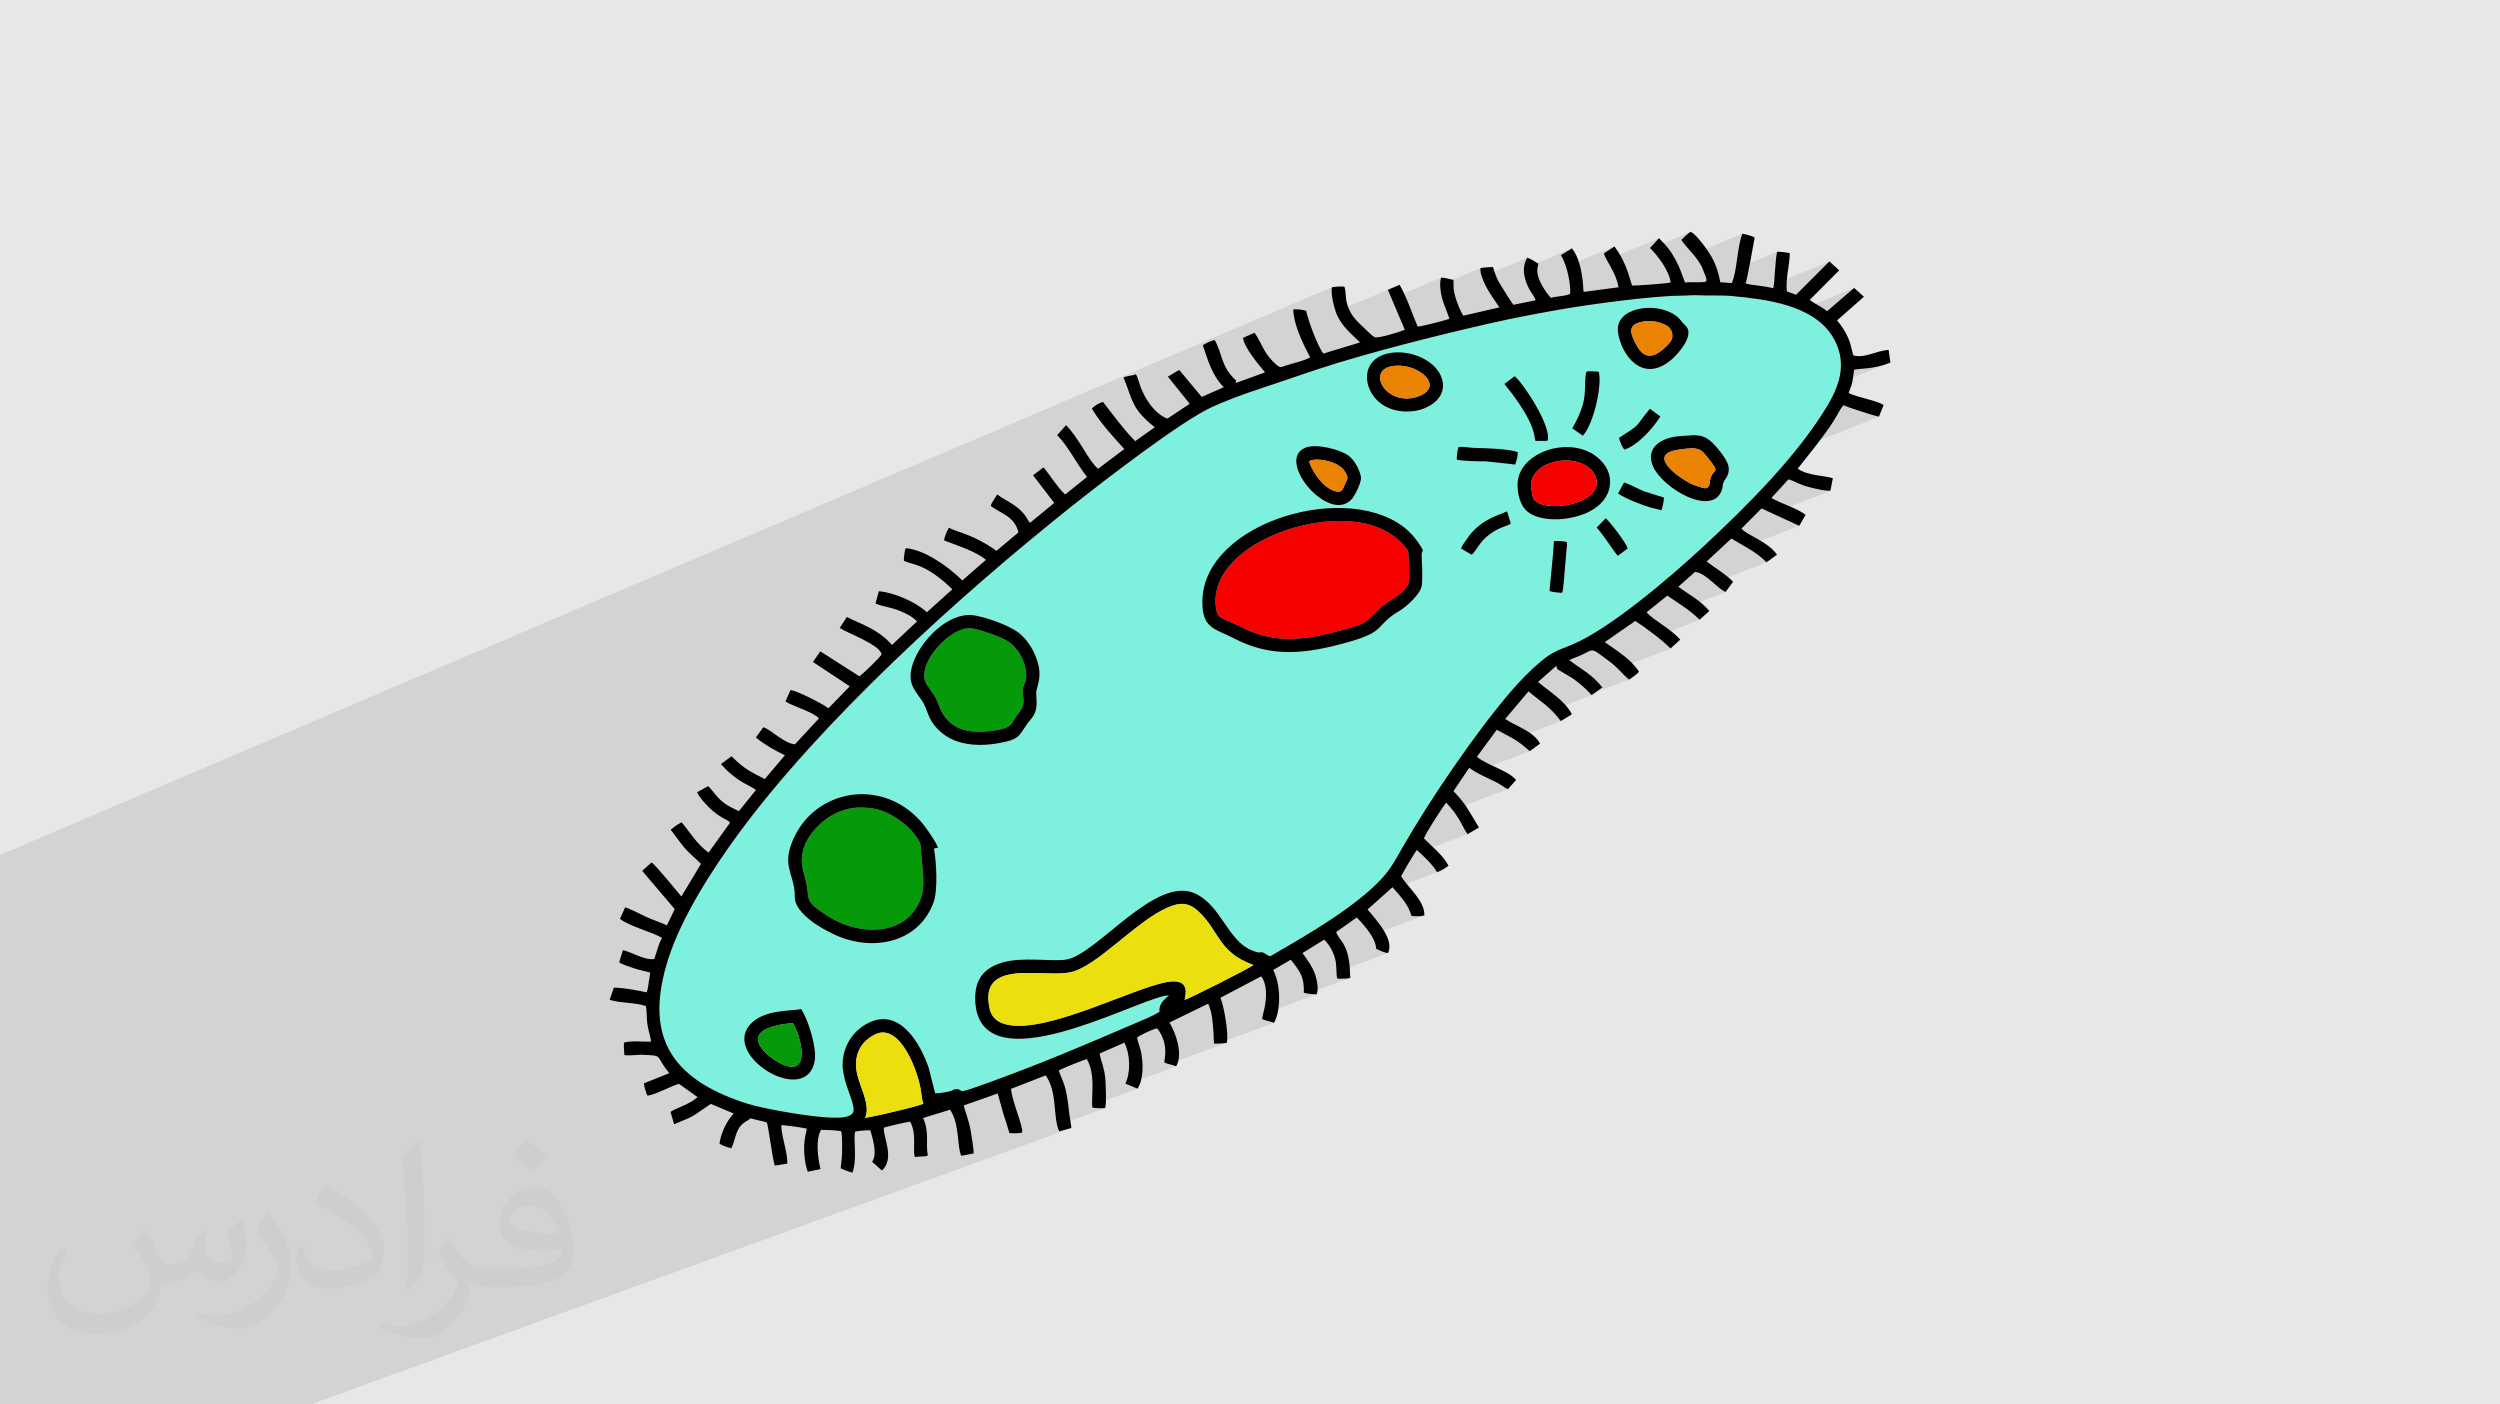 <?xml version="1.0" encoding="UTF-8"?>
<!DOCTYPE svg PUBLIC "-//W3C//DTD SVG 1.0//EN" "http://www.w3.org/TR/2001/REC-SVG-20010904/DTD/svg10.dtd">
<!-- Creator: CorelDRAW -->
<svg xmlns="http://www.w3.org/2000/svg" xml:space="preserve" width="94.192mm" height="52.917mm" version="1.0" style="shape-rendering:geometricPrecision; text-rendering:geometricPrecision; image-rendering:optimizeQuality; fill-rule:evenodd; clip-rule:evenodd"
viewBox="0 0 9404.92 5283.66"
 xmlns:xlink="http://www.w3.org/1999/xlink"
 xmlns:xodm="http://www.corel.com/coreldraw/odm/2003">
 <defs>
  <style type="text/css">
   <![CDATA[
    .fil4 {fill:#010101}
    .fil7 {fill:#06990A}
    .fil3 {fill:#7EF1DE}
    .fil8 {fill:#EB8302}
    .fil6 {fill:#EBE00E}
    .fil5 {fill:#F80000}
    .fil2 {fill:#373435;fill-opacity:0.031}
    .fil1 {fill:#2B2A29;fill-opacity:0.102}
    .fil0 {fill:#E6E7E8}
   ]]>
  </style>
 </defs>
 <g id="Layer_x0020_1">
  <polygon class="fil0" points="-0,0 9404.92,0 9404.92,5283.66 -0,5283.66 "/>
  <polygon class="fil1" points="-0,4549.12 -0,4538.53 -0,4537.3 -0,4535.65 -0,4530.12 -0,4519.11 -0,4511.38 -0,4508.71 -0,4497.59 -0,4489.3 -0,4479.76 -0,4478 -0,4471.27 -0,4459.55 -0,4459.47 -0,4454.16 -0,4439.68 -0,4429.48 -0,4426.32 -0,4424.64 -0,4410.04 -0,4399.54 -0,4397.32 -0,4389.23 -0,4386.32 -0,4383.09 -0,4382.47 -0,4382.22 -0,4379.97 -0,4377.54 -0,4375.78 -0,4373.69 -0,4365.37 -0,4364.28 -0,4359.17 -0,4359.09 -0,4358.7 -0,4351.06 -0,4348.65 -0,4348 -0,4340.89 -0,4340.62 -0,4338.73 -0,4325.94 -0,4314.18 -0,4313.56 -0,4312.02 -0,4308.91 -0,4308.21 -0,4301.6 -0,4301.59 -0,4295.93 -0,4291.92 -0,4291.83 -0,4289.65 -0,4272.59 -0,4271.96 -0,4268.86 -0,4262.36 -0,4262.14 -0,4258.3 -0,4252.79 -0,4251.73 -0,4251.1 -0,4245.99 -0,4245.52 -0,4245.09 -0,4243.26 -0,4237.46 -0,4236.06 -0,4233.52 -0,4230.73 -0,4226.75 -0,4221.94 -0,4221.37 -0,4218.77 -0,4218.73 -0,4216.19 -0,4215.53 -0,4205.03 -0,4203.1 -0,4199.4 -0,4199.38 -0,4198.29 -0,4191.82 -0,4191.8 -0,4189.68 -0,4187.95 -0,4187.21 -0,4185.51 -0,4171.39 -0,4169.44 -0,4166.5 -0,4165.76 -0,4161.48 -0,4151.91 -0,4137.9 -0,4136.56 -0,4135.11 -0,4131.11 -0,4130.77 -0,4128.86 -0,4127.19 -0,4124.15 -0,4118.92 -0,4109.16 -0,4097.96 -0,4093.41 -0,4090.97 -0,4074.53 -0,4058.02 -0,4057.36 -0,4055.89 -0,4052.15 -0,4051.88 -0,4051.62 -0,4047.33 -0,4043.55 -0,4038.66 -0,4037.5 -0,4020.87 -0,4018.99 -0,4014.43 -0,3993.37 -0,3978.25 -0,3969.57 -0,3965.87 -0,3964.17 -0,3959.48 -0,3958.22 -0,3956.94 -0,3947.99 -0,3947.28 -0,3945.92 -0,3936.12 -0,3934.77 -0,3930.34 -0,3929.34 -0,3922.53 -0,3921.32 -0,3914.97 -0,3909.39 -0,3909.32 -0,3890.01 -0,3889.49 -0,3889.07 -0,3882.41 -0,3878.91 -0,3876.02 -0,3869.01 -0,3863.42 -0,3863.24 -0,3852.39 -0,3852.35 -0,3851.09 -0,3848.76 -0,3847.1 -0,3832.51 -0,3824.87 -0,3823.98 -0,3821.41 -0,3818.18 -0,3813.03 -0,3807.23 -0,3806.41 -0,3804.86 -0,3802.86 -0,3801.1 -0,3795.98 -0,3782.46 -0,3765.59 -0,3764.89 -0,3760.66 -0,3757.92 -0,3756.74 -0,3753.27 -0,3752.3 -0,3747.95 -0,3747.9 -0,3743 -0,3726 -0,3725.98 -0,3715.36 -0,3713.92 -0,3712.71 -0,3710.32 -0,3700.03 -0,3699.82 -0,3690.47 -0,3683.88 -0,3676.48 -0,3672.51 -0,3669.51 -0,3646.76 -0,3644.52 -0,3638.94 -0,3630.76 -0,3623.16 -0,3614.64 -0,3607.94 -0,3607.59 -0,3604.19 -0,3601.16 -0,3598.86 -0,3585.21 -0,3582.73 -0,3570.28 -0,3569.8 -0,3562.93 -0,3561.49 -0,3557.84 -0,3549.03 -0,3545.85 -0,3544.04 -0,3535.79 -0,3532.57 -0,3531.16 -0,3529.32 -0,3519.25 -0,3517.58 -0,3513.52 -0,3509.82 -0,3507.14 -0,3499.96 -0,3495.19 -0,3491.2 -0,3486.3 -0,3483.96 -0,3482.63 -0,3475.95 -0,3469.75 -0,3468.69 -0,3465.28 -0,3460.45 -0,3460.36 -0,3458.7 -0,3457.82 -0,3454.12 -0,3450.66 -0,3447.76 -0,3447.49 -0,3439.94 -0,3438.1 -0,3434.87 -0,3430.66 -0,3423.97 -0,3423.76 -0,3423.73 -0,3420.37 -0,3419.42 -0,3412.01 -0,3407.52 -0,3406.42 -0,3405.21 -0,3399.12 -0,3397.79 -0,3394.71 -0,3392.49 -0,3361.81 -0,3338.28 -0,3321.31 -0,3315.49 -0,3303.98 -0,3303.81 -0,3300.29 -0,3282.33 -0,3281.52 -0,3275.6 -0,3273.74 -0,3258.97 -0,3258.2 -0,3235.29 -0,3226.14 -0,3223.79 -0,3220.88 -0,3216.13 5010.89,1080.45 5009.6,1089.41 5009.74,1101.09 5011.11,1114.7 5013.52,1129.47 5016.77,1144.62 5020.66,1159.35 5024.98,1172.9 5025.1,1173.2 5265.31,1071.36 5221.17,1090.26 5235.1,1123.18 5421.86,1044.16 5419.53,1051.66 5418.25,1060.55 5417.87,1070.45 5417.95,1072.57 5569.72,1008.44 5569.05,1012.59 5568.99,1016.95 5569.43,1021.45 5570.26,1026.04 5571.39,1030.61 5572.69,1035.1 5574.09,1039.44 5574.73,1041.33 5745.47,969.32 5740.46,979.06 5736.77,988.79 5734.34,998.55 5733.04,1008.31 5732.98,1010.37 5913.82,934.25 5871.81,959.86 5876.41,967.73 5880.71,976.23 5884.67,985.25 5888.33,994.67 5891.38,1003.64 6073.42,927.26 6033.89,953.07 6035.04,957.44 6037.02,962.51 6039.71,968.22 6042.98,974.54 6044.99,978.21 6240.93,896.15 6207.19,932.85 6209.82,935.51 6360.93,872.32 6356.72,874.25 6352.24,877.2 6347.6,880.94 6342.88,885.2 6338.16,889.76 6333.56,894.37 6329.16,898.77 6325.04,902.72 6329.87,909.48 6335.08,916.23 6340.6,922.98 6346.35,929.76 6352.28,936.57 6358.3,943.45 6364.36,950.41 6369.37,956.27 6554.87,879.05 6551.43,888.26 6548.38,898.56 6545.65,909.79 6543.19,921.8 6540.96,934.41 6538.87,947.45 6536.9,960.75 6534.98,974.16 6533.04,987.49 6531.04,1000.61 6529.18,1011.79 6685.44,947.15 6683.98,954.15 6682.68,962.11 6681.53,970.9 6680.52,980.34 6679.61,990.25 6678.78,1000.49 6678.02,1010.88 6677.31,1021.25 6676.62,1031.47 6675.93,1041.33 6675.24,1050.7 6674.52,1059.4 6673.73,1067.25 6673.47,1069.3 6881.9,983.61 6756.78,1108.79 6684.16,1138.54 6695.7,1141.35 6709,1144.9 6722.21,1148.75 6735.28,1152.93 6748.19,1157.45 6760.91,1162.33 6771,1166.57 6975.16,1083.24 6873.39,1170.82 6820.15,1192.49 6820.46,1192.68 6831.35,1200.07 6841.81,1207.95 6851.83,1216.32 6861.35,1225.21 6870.37,1234.62 6878.85,1244.59 6886.73,1255.13 6894.02,1266.25 6903.45,1283.16 6911.09,1299.94 6917.02,1316.63 6921.32,1333.19 6924.09,1349.67 6925.38,1366.03 6925.29,1382.3 6923.9,1398.47 6921.65,1412.26 6975.1,1390.79 6978.69,1390.08 6983.29,1389.48 6988.8,1388.94 6995.17,1388.4 7002.32,1387.82 7010.18,1387.14 7018.66,1386.32 7027.71,1385.3 7037.25,1384.03 7047.2,1382.48 7057.49,1380.56 7068.05,1378.23 7078.79,1375.47 7089.68,1372.19 7100.59,1368.36 6913.63,1443.32 6912.67,1446.47 6906.86,1462.31 6900.15,1478.06 6892.61,1493.74 6884.33,1509.34 6875.38,1524.88 6864.7,1542.4 6856.08,1556.01 6934.29,1524.8 6937.81,1526.31 6943.3,1528.42 6950.5,1531.01 6959.11,1534.02 6968.85,1537.33 6979.42,1540.86 6990.56,1544.52 7001.95,1548.21 7013.33,1551.83 7024.41,1555.31 7034.88,1558.53 7044.49,1561.41 7052.92,1563.85 7059.9,1565.78 7065.14,1567.08 7068.37,1567.66 6758.31,1690.75 6750.88,1699.98 6736.6,1717.33 6722.07,1734.63 6707.3,1751.88 6692.31,1769.04 6677.11,1786.14 6661.73,1803.14 6646.19,1820.06 6630.5,1836.88 6623.21,1844.58 6728.09,1803.17 6738,1806.7 6747.04,1810.4 6755.62,1814.19 6764.18,1818.04 6773.14,1821.89 6782.91,1825.69 6793.92,1829.38 6806.6,1832.93 6814.91,1835 6824.99,1837.43 6836.17,1839.96 6847.82,1842.38 6859.27,1844.43 6869.88,1845.88 6878.98,1846.48 6885.94,1846.01 6667.73,1931.67 6768.62,1978.26 6566.68,2057.16 6573.25,2061.04 6581.71,2066.18 6590.09,2071.47 6598.38,2076.94 6606.58,2082.63 6614.65,2088.56 6622.58,2094.78 6630.37,2101.32 6638,2108.21 6645.45,2115.5 6445.8,2193.12 6452.05,2198.62 6459.03,2204.68 6465.87,2210.4 6472.56,2215.63 6479.11,2220.21 6485.5,2224.01 6491.72,2226.89 6339.1,2286.05 6340.93,2287.35 6348.14,2292.64 6355.41,2298.17 6362.77,2304 6370.26,2310.19 6377.9,2316.8 6385.77,2323.89 6393.88,2331.51 6231.94,2394.06 6238.45,2399.22 6247.32,2406.43 6255.83,2413.53 6263.9,2420.47 6271.4,2427.18 6278.26,2433.58 6284.36,2439.62 6086.26,2515.84 6094.63,2524.36 6102.86,2532.87 6111.07,2541.14 6119.44,2549.07 6128.15,2556.5 5984.37,2611.65 5987.61,2615.15 5837.14,2672.84 5841.23,2676.94 5848.43,2684.64 5855.85,2693.09 5863.55,2702.42 5871.59,2712.73 5694.85,2780.29 5699.99,2783.44 5706.68,2787.75 5713.56,2792.48 5720.76,2797.74 5728.38,2803.62 5736.53,2810.24 5745.3,2817.68 5754.84,2826.08 5550.49,2903.88 5558.27,2908.34 5566.26,2912.62 5574.32,2916.71 5582.41,2920.68 5590.53,2924.54 5598.65,2928.38 5606.76,2932.21 5614.84,2936.09 5622.87,2940.1 5630.83,2944.24 5638.69,2948.6 5646.46,2953.19 5654.1,2958.09 5655.04,2958.73 5656.05,2959.44 5657.1,2960.18 5658.16,2960.94 5659.22,2961.69 5660.24,2962.4 5661.2,2963.03 5662.06,2963.57 5672.94,2968.68 5464.62,3047.49 5465.3,3048.34 5470.85,3055.69 5476.22,3063.23 5481.46,3070.99 5486.6,3079.01 5490.93,3086.24 5495.22,3093.91 5499.48,3101.82 5503.75,3109.78 5508.01,3117.6 5512.28,3125.06 5516.59,3131.98 5520.91,3138.16 5339.48,3206.35 5340.27,3207.06 5350.68,3216.76 5361.05,3226.77 5371.21,3237.09 5380.94,3247.67 5390.09,3258.5 5398.45,3269.54 5405.83,3280.75 5410.82,3279.39 5242.46,3342.28 5250.25,3351.2 5261.48,3364.22 5272.07,3377.07 5281.86,3389.94 5290.68,3403.04 5298.38,3416.57 5304.78,3430.74 5309.73,3445.72 5315.12,3446.36 5321.11,3446.85 5327.49,3447.14 5334.06,3447.18 5340.62,3446.9 5346.98,3446.27 5352.91,3445.22 5358.22,3443.72 5158.08,3517.84 5162.16,3524.69 5166.23,3532.36 5169.71,3539.96 5172.57,3547.48 5174.71,3554.89 5176.08,3562.15 5176.62,3569.24 5181.27,3571.49 5186.68,3574.05 5192.63,3576.7 5198.86,3579.27 5205.15,3581.59 5211.23,3583.45 5216.89,3584.7 5221.86,3585.14 5027.74,3656.64 5028.08,3663.79 5028.9,3672.6 5030.33,3681.36 5043.3,3682.31 5045.31,3682.19 5046.85,3682.08 5048.1,3681.98 5049.21,3681.9 5050.34,3681.83 5051.67,3681.78 5053.35,3681.75 5055.55,3681.75 5058.94,3681.8 5062.1,3681.83 5065.08,3681.79 5067.98,3681.61 5070.87,3681.21 5073.84,3680.52 5076.96,3679.49 4918.31,3737.78 4921.37,3738.29 4928.5,3739.23 4935.69,3739.97 4942.5,3740.5 4948.47,3740.79 4953.16,3740.83 4751.56,3814.83 4750.72,3818.2 4749.58,3823.23 4748.61,3828.24 4747.88,3833.27 4752.64,3835.72 4757.93,3837.74 4763.58,3839.47 4769.46,3841.01 4775.43,3842.52 4781.35,3844.12 4787.08,3845.94 4792.47,3848.09 4579.23,3926.14 4584.1,3926.02 4591.37,3925.71 4598.62,3925.26 4605.31,3924.7 4610.9,3924.03 4614.86,3923.29 4396.67,4003.09 4396.99,4003.18 4402.57,4004.61 4408.13,4006.03 4413.66,4007.59 4419.16,4009.45 4424.63,4011.75 4239.77,4079.28 4279.28,4095.64 4108.48,4157.92 4108.86,4166.13 4113.24,4167.33 4119.03,4168.25 4125.77,4168.9 4133,4169.28 4140.27,4169.42 4147.11,4169.31 4153.05,4168.98 4157.66,4168.43 3977.12,4234.14 3977.46,4235.72 3980.72,4246.53 3984.86,4256.28 4030.29,4243.68 1167.72,5283.66 1157.68,5283.66 1093.55,5283.66 1070.31,5283.66 1048.87,5283.66 1042.31,5283.66 1038,5283.66 1021,5283.66 998.96,5283.66 942.98,5283.66 930.86,5283.66 927.94,5283.66 910.97,5283.66 898.33,5283.66 895.43,5283.66 869.93,5283.66 865.95,5283.66 858.87,5283.66 826.21,5283.66 792.41,5283.66 791.22,5283.66 788.45,5283.66 786.82,5283.66 761.2,5283.66 749.99,5283.66 742.57,5283.66 710.93,5283.66 700.42,5283.66 697.14,5283.66 695.77,5283.66 690.87,5283.66 687.46,5283.66 678.75,5283.66 673.43,5283.66 658.79,5283.66 655.73,5283.66 610.56,5283.66 579.55,5283.66 575.68,5283.66 574.22,5283.66 566.97,5283.66 565.63,5283.66 563.84,5283.66 551.42,5283.66 541.12,5283.66 540.49,5283.66 531.3,5283.66 520.83,5283.66 517.78,5283.66 508.47,5283.66 505.28,5283.66 484.31,5283.66 483.22,5283.66 483.04,5283.66 466.43,5283.66 445.45,5283.66 445.27,5283.66 441.81,5283.66 416.98,5283.66 399.93,5283.66 395.8,5283.66 395.26,5283.66 392.43,5283.66 391.34,5283.66 390.3,5283.66 389.77,5283.66 389.13,5283.66 374.64,5283.66 371.18,5283.66 358.8,5283.66 351.99,5283.66 350.48,5283.66 347.16,5283.66 343.65,5283.66 335.71,5283.66 308.46,5283.66 305.65,5283.66 288.36,5283.66 273.76,5283.66 270.36,5283.66 269.98,5283.66 265.13,5283.66 260.14,5283.66 256.99,5283.66 249.23,5283.66 243.68,5283.66 241.52,5283.66 241.25,5283.66 236.47,5283.66 231.84,5283.66 224.48,5283.66 200.21,5283.66 191.02,5283.66 183.13,5283.66 163.45,5283.66 125.23,5283.66 122.59,5283.66 108.99,5283.66 107.67,5283.66 99,5283.66 78.75,5283.66 47.43,5283.66 45.8,5283.66 44.64,5283.66 31.73,5283.66 -0,5283.66 -0,5282.39 -0,5264.65 -0,5253.46 -0,5252.63 -0,5225.5 -0,5213.91 -0,5212.92 -0,5212.86 -0,5208.71 -0,5202.2 -0,5190.91 -0,5184.47 -0,5176.31 -0,5175.63 -0,5174.65 -0,5161.35 -0,5149.64 -0,5147.62 -0,5141.07 -0,5136.73 -0,5136.02 -0,5135.13 -0,5133.1 -0,5127.8 -0,5126.01 -0,5119.96 -0,5114.65 -0,5106.58 -0,5101.54 -0,5100.57 -0,5099.15 -0,5085.96 -0,5082.16 -0,5079.45 -0,5068.83 -0,5053.19 -0,5052.63 -0,5050.31 -0,5048.05 -0,5047.49 -0,5047.12 -0,5031.61 -0,5017.18 -0,4999.02 -0,4997.27 -0,4995.8 -0,4987.66 -0,4971.36 -0,4957.19 -0,4948.78 -0,4920.76 -0,4910.94 -0,4906.82 -0,4906.17 -0,4905.22 -0,4888.75 -0,4872.51 -0,4860.76 -0,4857.65 -0,4832.89 -0,4831.97 -0,4827.45 -0,4826.39 -0,4819.09 -0,4800.84 -0,4798.83 -0,4791.92 -0,4785.87 -0,4784.05 -0,4770.69 -0,4767.39 -0,4767.35 -0,4764.2 -0,4764.17 -0,4758.9 -0,4755.49 -0,4743.42 -0,4736.98 -0,4733.49 -0,4727.53 -0,4723.97 -0,4721.06 -0,4699.06 -0,4682.04 -0,4680.26 -0,4655.67 -0,4655.24 -0,4642.68 -0,4640.08 -0,4631.84 -0,4622.74 -0,4618.09 -0,4617.21 -0,4615.37 -0,4587.85 -0,4578.79 -0,4578.77 -0,4578.2 -0,4578.18 -0,4572.59 -0,4572.45 -0,4570.5 -0,4570.27 -0,4569.39 "/>
  <path class="fil2" d="M548.54 4627.69c17.95,27.21 29.6,53.36 40.96,82.43 8.45,16.91 12.93,48.09 52.57,48.09 11.61,0 28.28,-3.42 43.06,-11.61 16.63,-8.73 29.32,-21.94 35.94,-42l15.85 -53.36 38.57 -19.02 2.64 2.64c-5.27,20.09 -6.59,39.36 -6.59,54.43 0,44.63 38.57,61.56 69.22,61.56 17.95,0 34.09,-8.73 34.09,-25.11 0,-21.13 -8.98,-57.06 -20.62,-89.29 17.95,-17.95 35.94,-35.94 56.53,-50.47l3.17 1.6c8.98,38.04 14,75.56 14,100.66 0,24.57 -10.83,51.79 -19.81,69.49 -18.49,34.87 -51.25,62.62 -90.87,62.62 -30.1,0 -63.65,-15.07 -86.66,-43.06l-1.32 0c-21.66,26.96 -55.22,51.25 -108.86,51.25l-16.63 0c-2.64,35.41 -10.29,60.49 -21.94,82.95 -31.95,62.34 -126.81,106.47 -216.1,106.47 -124.17,0 -186.51,-71.59 -186.51,-166.96 0,-58.91 19.27,-113.6 48.88,-152.42l24.29 10.04c-18.49,35.41 -30.91,68.68 -30.91,101.45 0,89.29 72.66,131.83 156.4,131.83 77.68,0 173.83,-49.41 191.28,-106.72 -6.59,-62.62 -30.1,-91.93 -66.04,-148.99 10.83,-19.02 24.83,-38.04 42.28,-58.38l3.17 0 0 0 0 0 -0.02 -0.09zm1432.13 -336.04c26.15,16.39 51.79,35.66 76.87,57.85 -14,19.81 -31.45,37.79 -53.11,53.64 -25.11,-20.34 -50.19,-37.79 -75.84,-56.27 17.42,-19.55 34.62,-38.29 52.04,-55.22l0 0 0 0 0 0 0 0 0 0 0.03 0zm13.47 244.11c-42.28,0 -76.87,27.75 -76.87,48.34 0,44.13 84.53,57.85 185.72,57.31 -12.68,-51.79 -57.06,-105.68 -108.86,-105.68l0.01 0.03zm-94.86 236.19c54.96,0 103.04,-1.6 139.74,-10.83 40.96,-10.29 75.56,-30.91 75.56,-45.17 0,-3.7 0,-8.19 -1.32,-11.89 -22.98,2.11 -49.41,2.11 -72.38,2.11 -74.49,0 -131.55,-16.91 -154.02,-58.66 -5.55,-11.61 -9.51,-24.57 -9.51,-39.36 0,-40.43 17.42,-79.79 48.09,-107 25.61,-22.45 53.89,-36.44 82.67,-36.44 52.04,0 93.51,41.75 122.57,107.54 15.85,35.94 26.68,77.4 26.68,129.72 0,34.87 -9.51,64.19 -31.17,85.85 -40.43,39.11 -114.92,53.89 -229.04,53.89l-51.79 0 0 0 -13.47 0c-28.28,0 -48.62,-5.02 -64.72,-17.42l-2.64 0c0.79,6.59 1.32,12.93 1.32,19.02 0,25.61 -8.45,58.38 -25.61,84.53 -50.72,75.3 -105.68,108.04 -153.24,108.04 -48.09,0 -107,-18.49 -160.11,-42.54l9.51 -18.49c17.17,7.13 40.96,11.89 73.7,11.89 85.85,0 198.66,-82.43 212.66,-163 -3.17,-6.59 -8.98,-15.32 -17.17,-24.57 -25.11,-29.85 -40.96,-54.68 -55.75,-80.83 12.68,-25.11 24.29,-45.17 35.13,-63.4l4.49 -0.53c36.72,74.77 69.99,117.55 144.23,117.55l11.61 0 0 0 53.89 0 0 0 0 0 0 0 0 0 0 0 0.09 0.01zm-371.98 79c6.34,-34.34 6.87,-72.91 6.87,-108.86l0 -53.36c0,-99.6 -12.68,-244.36 -22.98,-338.68 17.95,-19.27 43.06,-42 62.87,-57.31l5.81 1.6c13.47,118.62 16.63,256 16.63,383.06 0,33.3 -1.32,65.79 -4.49,89.55 -1.85,30.1 -19.27,52.83 -56.53,87.7l-8.19 -3.7zm-382.8 -157.19c1.85,46.77 24.83,83.49 105.15,83.49 49.93,0 92.19,-12.93 138.96,-35.13 8.45,-3.7 12.93,-8.73 12.93,-12.93 0,-29.32 -22.45,-68.15 -60.23,-103.55 -36.72,-33.3 -85.34,-62.62 -130.76,-82.18 -15.6,-6.59 -20.62,-13.47 -20.62,-20.09 0,-13.47 17.95,-41.75 32.77,-62.09l5.02 -0.53c52.04,27.21 110.17,67.64 153.24,112.53 39.11,41.47 63.4,83.49 63.4,129.19 0,33.81 -10.29,65.51 -26.96,95.11 -57.06,28.79 -117.83,50.72 -178.06,50.72 -73.17,0 -123.1,-34.34 -123.1,-114.92 0,-8.73 0,-22.19 3.17,-39.64l25.11 0 0 0 0 0 0 0 0 0 0 0 -0.02 0zm-132.37 -132.9l45.45 73.45c16.63,27.21 32.23,56.81 32.23,103.55l0 59.7c0,48.34 -30.91,100.13 -80.83,151.38 -39.11,34.62 -73.7,49.41 -105.68,49.41 -47.55,0 -101.98,-14.79 -164.85,-41.75l7.13 -18.49c19.81,5.27 42.79,9.77 71.06,9.77 90.36,-0.53 182.8,-66.57 225.08,-147.15 5.02,-9.26 6.87,-17.95 6.87,-24.04 0,-9.26 -5.02,-19.55 -8.98,-28.79 -22.98,-43.31 -48.62,-82.95 -76.87,-119.68 14.79,-23.25 29.6,-45.7 45.7,-67.9l3.7 0.53 0 0 0 0 0 0 0 0 0 0 -0.02 0.01z"/>
  <g id="_2328390154704">
   <path class="fil3" d="M3013.91 3796.05c25.63,37.59 59.63,143.97 50.98,194.73 -29.6,173.91 -344.54,-14.58 -245.54,-133.62 50.65,-60.89 153.17,-52.41 194.56,-61.11zm499.59 -602.91c9.26,46.22 15.39,156.41 -1.63,202.03 -58.95,158.09 -237.72,184.41 -372.74,120.64 -31.98,-15.1 -67.3,-34.28 -97.96,-59.79 -17.15,-14.27 -34.73,-32.45 -43.79,-51.64 -10.06,-21.27 -6.53,-30.47 -8.09,-49.17 -6.07,-73.15 -49.29,-101.52 -3.22,-202.23 83.51,-182.57 327.44,-227.39 475.29,-65.91 19.19,20.97 59.95,78.99 67.22,102.28 -9.59,3.28 -6.14,-0.85 -15.09,3.79zm322.25 -809.88c27.11,22.45 48.33,55.28 60.11,85.37 22.5,57.45 15.74,84.54 3.3,128.76 -2.18,7.73 0.58,32.3 0.73,42.85 0.71,48.96 -19.24,59.72 -36.85,84.83 -26.87,38.3 -28.76,53.1 -76.24,64.51 -79.7,19.15 -186.62,24.75 -255.44,-42.91 -32.8,-32.25 -37.07,-54.87 -51.34,-89.44 -12.76,-30.95 -40.84,-52.91 -51.13,-87.72 -27.37,-92.58 115.63,-274.21 236.81,-254.42 45.32,7.41 132.89,37.4 170.07,68.18zm1458.89 -389.02c20.46,18.09 37.98,41.1 51.78,63.38 12.86,20.79 1.74,8.19 1.85,30.62 0.19,35.76 3.42,45.81 1.88,93.96 -0.8,24.93 -1.66,34.12 -22.61,60.06 -15.95,19.74 -41.54,43.1 -63,55.79 -93.51,55.25 -46.19,76.06 -190.16,116.81 -159.26,45.07 -289.91,61.68 -434.15,-14.23 -68.31,-35.94 -119.8,-34.39 -116.85,-143.2 8.02,-295.7 555.14,-454.24 771.27,-263.19zm-221.71 -280.35c25.3,18.99 42.48,55.24 46.84,80.07 3.51,20.05 -23.04,69.16 -30.59,79.01 -83.37,108.67 -296.14,-143.29 -177.34,-189.17 42.57,-16.44 132.56,8.68 161.1,30.09zm424.09 350.05c0.73,-3.6 -0.5,-0.38 2.02,-6.64 1.02,-2.55 1.61,-3.63 3.05,-6.23l24.5 -35.31c46.18,-57.05 85.11,-68.43 142.95,-92.06l14.3 46.54c-21.7,12.64 -42.07,11.26 -82.45,41.78 -36.65,27.69 -41.14,51.57 -64.68,75.05l-39.69 -23.12zm348.47 -28.03c7.41,-2.12 38.03,0.31 47.87,2.62 3.94,10.13 0.84,15.05 0.15,25.22l-6.07 71.23c-1.85,17.28 -5.43,84.19 -10.62,94.99 -9.24,0.41 -38.64,-2.6 -47.14,-6.44 -0.81,-9.56 15.83,-153.5 15.82,-187.62zm-466.16 -671.73c59.22,43.34 77.93,128.17 -16.93,170.27 -50.27,22.33 -129.81,20.07 -178.73,-25.58 -54.21,-50.58 -60.92,-142.01 16.84,-172.8 51.75,-20.49 125.15,-11.17 178.82,28.11zm107.1 317.83c17.21,-2.99 39.68,2.25 58.23,2.89 43.24,1.49 129.26,2.42 165.33,16.18 0.09,13.19 -4.28,31.45 -9.62,46.12l-9.04 -0.25c-2.56,-0.28 -3.65,-0.62 -6.19,-1.09l-95.48 -10.26c-25.9,-0.01 -91.1,-0.93 -109.26,-6.43 -1.04,-7.23 2.76,-39.5 6.02,-47.15zm554.48 267.45c19.98,18.89 76.46,92.44 82.48,113.78l-37.03 27.64c-13.51,-12.43 -46.29,-68.68 -79.78,-106.24l34.34 -35.18zm-37.54 -233.75c82.48,61.81 67.61,162.87 -24.8,209.21 -64.92,32.55 -168.66,41.63 -224.71,5.27 -36.61,-23.75 -46.29,-76.26 -44.75,-112.13 4.95,-116.23 191.27,-179.54 294.26,-102.36zm-305.47 -300.37c29.66,21.59 141.14,189.46 124.11,242.42 -13.59,2.26 -31.52,-0.34 -45.47,1.23 -4.48,-13.28 -2.59,-23.96 -13.75,-53.36 -20.09,-52.87 -67.02,-116.32 -103.28,-161.37l38.39 -28.93zm411.73 399.73c12.87,2.61 59.4,26.99 75.91,33.53l74.16 23.16c0.5,8.99 -5.65,40.44 -9.63,48.09 -11.91,-3.63 -26.85,-6.73 -40.28,-10.46 -31.65,-8.81 -97.63,-34.76 -122.63,-52.7l22.48 -41.62zm-142.27 -416.26c14.15,-4.95 32.08,-0.81 46.74,-0.58 13.88,39.16 -14.17,189.52 -59.45,241.07l-39.74 -27.9c66.49,-116.2 39.48,-146.79 52.45,-212.59zm465.15 258.33c23.47,19.26 64.39,70.11 69.61,94.61 3.2,15.03 1.69,30.78 -8.63,46.54 -19.44,29.7 -7.96,22.36 -16.52,46.43 -35.51,99.78 -220.09,-5.71 -257.9,-89.24 -14.37,-31.73 -12.65,-67.28 24.59,-92.12 29.82,-19.89 66.01,-22.09 94.59,-24.14 41.37,-2.99 66.33,-4.99 94.26,17.93zm-186.21 -90.44c-26.87,43.2 -86.39,110.4 -135.73,124.71 -8.32,-10.66 -18.38,-32.07 -19.35,-44.62 89,-57.26 53.21,-34.08 115.76,-109.1l39.32 29.02zm56.49 -380.42c9.74,6.95 12.91,9.87 20.89,20.11 8.72,11.18 11.67,12.25 19.72,21.22 30.49,34.02 -27.8,102.09 -56.15,125.98 -108.84,91.7 -188.28,-18.72 -200.36,-103.07 -13.48,-94.18 140.89,-117.74 215.9,-64.23zm-1904.91 2558.61c-84.86,-4.6 -618.71,302.35 -715.51,85.27 -16.13,-36.17 -17.15,-89.32 -8.36,-120.71 13.73,-48.96 49.62,-74.27 95.87,-88.19 76.41,-22.99 187.64,-2.74 241.31,-11.47 115.77,-18.85 336.23,-320.06 486.8,-247.69 96.45,46.36 120.88,175.77 210.41,212.78 39.89,16.5 27.72,1.36 46.45,10.02 5.06,2.35 9.43,6.42 14.04,8.65 11.27,5.44 7.22,5.2 30.85,-8.43 126.25,-72.8 302.31,-175.99 398.18,-279.74 35.11,-38 54.58,-75.97 78.41,-117.58 102.28,-178.55 272.22,-428.42 404.87,-583.37 34.67,-40.5 72.3,-79.88 113.88,-114.9 49.15,-41.39 70.29,-43.87 119.85,-64.76 141.39,-59.57 365.81,-250.68 490.92,-366.77 167.79,-155.65 358.05,-346.29 469.53,-533.13 49.34,-82.69 73.82,-168.18 18.64,-258.63 -74.34,-121.86 -258.19,-140.64 -376.93,-152.5 -35.75,-3.56 -99.86,-1.25 -128.47,-2.98 -20.7,-1.25 -44.09,1.54 -65.38,1.58 -107.64,0.17 -353.03,34.14 -455.04,52.15 -84.44,14.9 -171.78,31.25 -259.08,51.08 -193.94,44.03 -461.32,110.66 -655.61,174.65l-260.48 88c-43.55,15.49 -87.26,32.46 -130.41,51.59 -116.5,51.64 -417.65,284.69 -530.46,374.41 -424.39,337.54 -944.71,809.72 -1257.23,1236.67 -96.26,131.5 -209.27,307.39 -259.46,461.94 -93.17,286.93 -0.57,454.76 295.65,549.15 64.85,20.66 316.08,66.65 373.75,48.83 23.72,-7.33 28.73,-16.07 25.34,-37.29 -5.34,-33.51 -34.07,-88.8 -39.55,-142.21 -5.93,-57.65 20.01,-137.81 101.05,-175.35 111.51,-51.67 188.96,74.16 221.99,171.19l24.28 95.53c14.91,0.74 37.67,-3.13 54.29,-7.1 15.28,-3.64 13.54,-8.65 26.73,-8.12 35.06,1.39 -21.49,27.03 129.64,-28.19 202,-73.81 334.13,-130.63 528.3,-213.78 26.86,-11.5 83.48,-34.18 104.83,-49.12 -2.19,-24.75 10.54,-41.35 36.07,-61.49z"/>
   <path class="fil4" d="M3254.68 4205.65c19.78,-48.25 -14.62,-103.93 -29.29,-161.89 -12.6,-49.74 -5.39,-116.93 67.06,-152.4 93.81,-45.93 164.08,142.47 173.32,220.55 4.95,41.9 5.67,26.94 7.98,40.39 -41.2,14.51 -116.04,31.04 -162.09,41.8l-56.97 11.56zm1201.72 -444.28c0.75,-9.03 28.88,-84.4 -66.65,-67.05 -129.66,23.55 -446.81,191.95 -597.95,160.83 -56.39,-11.61 -70.29,-43.78 -73.41,-93.02 -6.96,-110.06 113.89,-102.36 188.81,-101.25 34.02,0.5 81.55,4.27 118.49,-2.99 99.42,-19.53 247.81,-192.46 366.3,-243.46 44.8,-19.3 76.88,-22.55 117.25,15 78.07,72.58 72.9,152.78 205.98,200.89 -17.05,13.78 -243.8,127.88 -258.82,131.05zm-58.53 -16.49c-25.52,20.14 -38.25,36.73 -36.07,61.49 -21.35,14.94 -77.97,37.61 -104.83,49.12 -194.17,83.14 -326.3,139.97 -528.3,213.78 -151.13,55.22 -94.59,29.58 -129.64,28.19 -13.19,-0.53 -11.45,4.47 -26.73,8.12 -16.61,3.97 -39.38,7.84 -54.29,7.1l-24.28 -95.53c-33.03,-97.03 -110.48,-222.86 -221.99,-171.19 -81.04,37.54 -106.98,117.7 -101.05,175.35 5.48,53.42 34.21,108.71 39.55,142.21 3.38,21.23 -1.62,29.96 -25.34,37.29 -57.67,17.82 -308.9,-28.17 -373.75,-48.83 -296.22,-94.39 -388.82,-262.22 -295.65,-549.15 50.18,-154.55 163.19,-330.44 259.46,-461.94 312.52,-426.94 832.84,-899.13 1257.23,-1236.67 112.81,-89.72 413.95,-322.77 530.46,-374.41 43.15,-19.13 86.86,-36.11 130.41,-51.59l260.48 -88c194.29,-63.98 461.67,-130.61 655.61,-174.65 87.3,-19.83 174.64,-36.19 259.08,-51.08 102.02,-18.01 347.4,-51.98 455.04,-52.15 21.29,-0.04 44.68,-2.83 65.38,-1.58 28.61,1.73 92.72,-0.59 128.47,2.98 118.74,11.86 302.59,30.64 376.93,152.5 55.18,90.45 30.69,175.93 -18.64,258.63 -111.48,186.85 -301.74,377.48 -469.53,533.13 -125.11,116.09 -349.53,307.2 -490.92,366.77 -49.55,20.89 -70.7,23.37 -119.85,64.76 -41.58,35.02 -79.21,74.4 -113.88,114.9 -132.65,154.95 -302.59,404.82 -404.87,583.37 -23.83,41.61 -43.3,79.58 -78.41,117.58 -95.86,103.74 -271.93,206.94 -398.18,279.74 -23.63,13.63 -19.58,13.87 -30.85,8.43 -4.61,-2.23 -8.98,-6.3 -14.04,-8.65 -18.73,-8.67 -6.56,6.47 -46.45,-10.02 -89.53,-37 -113.96,-166.42 -210.41,-212.78 -150.57,-72.37 -371.03,228.83 -486.8,247.69 -53.68,8.74 -164.9,-11.51 -241.31,11.47 -46.25,13.92 -82.15,39.23 -95.87,88.19 -8.8,31.38 -7.77,84.54 8.36,120.71 96.79,217.08 630.65,-89.87 715.51,-85.27zm2484.03 -2761.28l-125.12 125.18 -34.18 -12.27c-7.03,-40.28 10.69,-101.83 10.44,-144.01 -9.26,-2.96 -37.09,-6.04 -47.61,-5.36 -8.27,34.42 -8.56,117.52 -14.59,137.07 -14.92,-3.82 -34.46,-6.53 -50.24,-9.07 -16.76,-2.71 -40.13,-3.72 -53.86,-9.15 4.78,-7.83 30.98,-151.3 34.28,-172.01 -9.36,-7.22 -34.15,-11.77 -46.16,-14.95 -19.45,45.86 -20.19,145.76 -40.23,185.98l-42.98 -3.23c-5.49,-31.1 -15.4,-64.9 -33.18,-96.38 -13.02,-23.05 -55.26,-82.47 -77.54,-93.1 -10.8,3.55 -25.38,20.66 -35.89,30.4 24.6,36.13 68.47,70.88 83.41,116.91 4.11,12.65 13.47,26.27 10.63,39.09 -17.37,6.63 -59.49,0.44 -79.76,4.26 -12.15,-28.9 -17.56,-51.41 -33.85,-82.1 -18.12,-34.14 -34.47,-55.63 -64.55,-84.74l-33.74 36.69c30.41,30.05 72.83,86.85 77.88,129.86 -14.52,4.39 -140.85,12.75 -145.56,11.6 -12.99,-46.49 -29.49,-99.77 -66.1,-147.06l-39.53 25.81c3.82,21.42 47.12,74.27 54.96,127.73l-131.11 17.36c-2.13,-11.2 -1.66,-27.08 -3.38,-40.41 -5.31,-41.09 -13.33,-87.89 -40.53,-123.5l-42.01 25.61c25.4,40.22 37.29,110.82 35.3,145.03 -13.56,9.58 -53.42,9.13 -72.29,15.77 -20.85,-21.56 -48.84,-65.8 -51.3,-95.84 -0.5,-6.01 -0.62,-10.12 0.39,-16.29l3.36 -16.6c-11.11,-7.57 -30.35,-18.82 -41.8,-22.6 -15.25,25.95 -15.16,51.93 -8.28,78.26 3.68,14.12 9.06,27.66 16.5,41.34 6.73,12.37 21.3,29.36 23.06,40.86l-83.32 16.88c-11.82,-14.78 -35.03,-53.95 -46.48,-71.9 -20.06,-31.46 -20.84,-42.52 -30.6,-70.26 -9.45,0.14 -36.64,1.96 -46.62,3.94 -2.68,10.67 2.2,24.54 5.75,35.1 13.26,39.44 42.18,79.31 65.46,112.77l-135.77 31.38c-11.22,-15.66 -24.63,-51.54 -29.48,-68.21 -3.44,-11.89 -5.91,-22.22 -7.11,-32.98 -1.36,-12.07 0.27,-25.89 -1.17,-33.88 -13.89,-1.9 -29.33,-7.87 -45.54,-8.47 -7.74,17.81 -2.85,54.54 2.92,77.5 4.64,18.53 26.78,69.21 27.34,78.09 -16.9,5.72 -106.72,29.59 -118.97,28.6 -21.07,-49.01 -40.82,-110.02 -67.84,-156.99l-44.14 18.9 63.63 150.27c-3.92,2.77 -101.77,35.5 -114.57,27.66 -8.68,-5.31 -30.13,-26.3 -38.35,-34.17 -26.75,-25.66 -45.89,-42.18 -59.4,-76.56 -13.04,-33.18 -7.32,-54.07 -14.68,-78.92 -12.08,-1.6 -35.61,-0.08 -46.91,1.92 -5.55,19.58 6.34,76.46 18.65,104.03 19.6,43.83 51.89,69.55 86.89,103.7l-138.1 41.96c-23.31,-30.62 -58.2,-129.06 -64.81,-161.02 -14.86,-4.39 -34.49,-6.56 -48.49,-4.99 1.2,52.33 32.15,121.31 63.72,179.92 -24.22,14.72 -64.69,21.92 -93.09,31.73 -12.83,4.44 -17.83,9.43 -30.14,-0.71 -51.98,-42.79 -55.25,-79.03 -85.91,-123.4l-43.24 19.25c3.47,36.35 59.18,101.29 82.69,130.01l-110.36 40.05c0.62,-14.14 7.45,-2.47 -7.91,-18.4 -48.54,-50.34 -40.8,-88.91 -71.02,-143.05 -13.57,1.19 -32.42,11.88 -44.91,19.23 18.78,52.84 32.21,109.97 78.75,158.04l-82.72 36.37 -84.78 -101.62 -42.52 25.54 81.93 101.99 -83.95 55.94c-47.33,-18.17 -82.92,-72.01 -101.19,-120.28 -5.11,-13.52 -10.23,-36.27 -16.94,-46.63 -16.13,6.18 -31.54,4.83 -46.8,11.86 35.56,87.31 29.3,116.93 117.55,187.36l-73.7 52.33c-49.16,-51.21 -79.37,-94.33 -121.01,-147.56 -11.48,2.56 -34.85,14.78 -41.71,25.44 30.45,51.49 79.87,106.25 121.86,151.64l-98.71 74.48c-35.32,-29.07 -73,-117.55 -120.6,-164.08l-33.16 37.19c45.26,47.37 70.69,104.76 112.2,157.49l-82.2 65.97c-29.82,-27.54 -54.69,-70.04 -81.55,-101.95l-39.42 29.73 79.82 103.98 -91.39 75.19c-7.95,-9.53 -13.33,-22.59 -22.39,-33.55 -30.05,-36.39 -66.91,-48.3 -100.8,-73.42l-19.23 30.63c-3.5,6.88 -3.53,6.66 -4.95,13 43.31,30.62 88.92,39.27 104.24,99l-82.81 69.41c-43.11,-30.8 -83.99,-51.79 -132.53,-68.56 -12.68,-4.38 -35.26,-11.98 -46.5,-18.49 -7.22,11.38 -17,37.18 -18.42,47.64 41.09,16.81 118.81,39.7 157.85,73.38l-88.7 77.34c-60.1,-58.74 -147.32,-116.7 -212.69,-121.11 -5,7.93 -7.18,34.98 -7.6,46.57 26.86,17.04 76.33,4.76 182.67,107.74l-95.84 86.43c-43.04,-39.67 -125.09,-74.76 -180.95,-78.96l-12.18 46c24.37,11.08 52.91,13.81 78.75,23.19 23.31,8.47 57.24,22.63 77.21,44.3l-94.26 88.51c-51.91,-59.11 -111.31,-75.86 -169.81,-105.06l-26.54 41.25c25.2,17.8 151.02,62.55 157.31,98.92 -3.73,10.51 -69.63,73.21 -83.39,82.96l-147 -93.93 -27.91 39.87 138.59 91.63 -80.09 82.52c-25.17,-18.78 -120.75,-66.56 -142.7,-68.57l-18.99 43.16c25.16,16.82 108.92,41.28 125.7,63.9l-90.24 97.22c-42.91,-4.64 -84.82,-51.99 -118.83,-64.4l-27.98 38.64c29.74,25.59 77.38,52.09 109.15,67.09l-75.68 89.41c-51.25,-26.55 -76.74,-36.91 -125.06,-85.88l-39.83 29.45c19.56,23.01 41.46,42.03 64.95,58.23 22.42,15.47 46.99,25.28 66.91,38.88l-64.36 80.03c-22.79,-11.37 -38.75,-17.2 -60.9,-34.84 -25.49,-20.3 -35.35,-40.66 -54.82,-59.44l-41.2 23.15c6.72,19.31 41.32,55.64 58.16,69.9 10.8,9.16 22.28,17.26 33.72,24.23l24.16 13.21c6.22,4.5 -5.21,-6.19 3.32,2.79 4.08,4.29 2.08,1.27 3.47,5.55l-80.06 111.43c-47.17,-35.21 -66.44,-72.83 -101.54,-114.25l-19.82 11.79c-7.12,5.36 -14.24,10.65 -21.25,16.16 17.03,21.67 31.53,43.27 50.26,65.83 22,26.49 43.74,41.59 63.75,62.81l-73.57 122.65c-17.29,-20.17 -98.62,-120.32 -112.21,-128.04l-35.25 31.63 122.37 144.03 -29.46 61.24c-22.71,-11.3 -53.64,-20.68 -79.62,-32.88 -16.25,-7.63 -63.83,-32.49 -77.68,-34.97l-19.28 43.21c34.49,28.12 121.89,49.23 158.19,71.68 -13.07,21.86 -19.97,54.9 -29.43,79.43 -37.2,5.3 -82.5,-25.61 -117.53,-33.37l-14.34 45.95c15.7,9.91 40.46,16.8 58.09,22.89 21.56,7.43 40.64,9.86 58.79,15.84l-2.52 18.46c-4.27,18.34 -4.13,39.25 -10.78,55.61 -34.35,-7.46 -89.35,-17.81 -123.62,-17.67l-15.73 45.9c44.35,13.31 91.49,8.81 136.15,23.18 4.74,20.71 2.6,43.62 5.47,66.22 2.94,23.01 11.97,46.24 14.44,67.53 -30.3,2.02 -72.41,-4.8 -101.95,3.93 -1.55,12.46 0.27,34.8 1.64,47.1 11.31,1.69 34.49,0.47 46.35,-0.6 14.32,-1.31 32.64,-0.2 46.92,0.48 48.89,2.34 26.32,8.48 75.3,68.02l-95.08 38.1c-0.59,10.7 8.69,36.55 12.66,46.22 26.26,-1.41 89.39,-36.13 119.05,-44.24l69.92 50.1c-34.97,30.47 -85.08,42.05 -101.74,55.56l13.47 46.46c89.53,-36.47 62.26,-27.09 138.12,-76.68l85.88 36.24c-30.21,32.8 -49.03,79.11 -53.26,113.54 10.68,7.02 32.65,15.08 44.76,16.96 19.47,-41.12 13.38,-79.53 61.07,-104.32 15.69,-8.16 -3.97,-11.87 41.08,-0.35 11.79,3.02 20.73,3.52 31.78,8.48 5.6,24.19 9.43,54.14 13.84,79.55 4.04,23.28 8.82,62.08 15.52,82.09l47.2 -7.47c0.86,-45.63 -21.97,-98.06 -22.87,-144.15 12.87,-1.4 81.94,8.98 95.84,12.57 -0.05,0.77 0.38,1.41 -0.24,2.3l-3.35 16.79c-1.88,7.8 -2.48,11.73 -3.87,20.2 -5.52,33.51 -1.58,91.33 11.3,122.71l47.78 -9.8c-9.75,-41.44 -19.49,-111.82 2.28,-147.6 16.69,-0.12 62.37,1.81 75.63,5.06 4.93,17.36 4.12,81.31 1.91,104.19 -0.6,6.27 -1.02,10.23 -1.85,16.32l-1.91 18.93c12.25,6.01 33.23,14.24 44.51,16.18 18.7,-57.35 1.96,-121.27 9.74,-154.16 8.98,-2.3 49.76,-6.34 57.19,-4.77 8.98,30.69 27.6,89.84 6.66,118.36l37.19 32.88c49.53,-46.48 3.66,-125.24 7.12,-161.36 10.21,-3.62 88.02,-21.97 98.67,-22.5 27.23,48.19 7.37,111.2 18.64,133.45 16.34,-4.14 33.32,0.11 48.02,-6.05 -8.76,-47.64 6.69,-87.23 -17.79,-141.11l101.64 -31.32c37.15,57.5 25.09,136.82 41.84,173.49l46.53 -8.65c0.58,-19.15 -8.29,-68.98 -11.79,-90.14 -5.08,-30.65 -24.81,-84.11 -25.47,-90.66l127.9 -45.03 20.88 75c9.91,28.17 15.74,49.59 23.12,74.04 10.09,1.02 39.96,1.51 48.31,-2.4 2,-30.41 -37.61,-113.15 -42.07,-163.99l130.08 -50.66c45.69,61.35 26.66,161.66 51.27,210.53l45.43 -12.6c0.5,-8.18 -6.51,-42.31 -7.8,-53.81 -3.95,-35.45 -7.35,-71.25 -18.14,-106.74 -5.39,-17.72 -17.96,-42.5 -21.18,-56.1 10.54,-6.09 98.48,-42.21 105.49,-42.49 32.96,56.84 16.85,135.03 20.2,181.59 9.39,3.59 38.74,4.03 48.8,2.3 5.5,-19.34 2.12,-76.08 1.09,-102 -1.78,-44.81 -21.39,-88.38 -22.05,-102.94l93.16 -40.88c22.99,46.08 23.4,113.4 3.77,154.13l45.65 18.9c24.31,-35.97 21.61,-102.4 12.19,-142.69 -3.66,-15.7 -11.09,-33.34 -13.9,-49.66 12.68,-10.19 61.61,-32.69 75.72,-34.42 22.81,29.31 32.02,61.83 30.32,95.75l-3.49 32.82c15.07,6.89 29.97,7.47 44.51,14.32 26.37,-44.99 0.03,-122.83 -25.14,-164.95l145.55 -70.84c16.29,34.45 17.29,76.37 20.21,111.76 1.17,14.15 -0.14,24.96 2.25,38.3 8.43,0.72 39.46,-0.65 47.37,-2.73 8.74,-27.9 -10.3,-140.7 -23.87,-169.51l153.44 -80.7c24.75,32.52 19.61,83.83 12.45,119.77 -2.72,13.67 -7.4,27.04 -9,40.42 11.89,7.23 30.78,8.5 44.59,14.83 24.52,-40.68 28.32,-139.08 -2.81,-198.9l66.14 -38.63c38.47,48.04 50.38,67.01 49.1,124 8.96,3.8 37.86,6.53 48.26,6.26 7.9,-17.73 1.52,-54.88 -5.84,-75.55 -10.12,-28.43 -28.45,-53.52 -47.55,-79.71l81.74 -50.59c20.9,20.77 34.16,46.25 40.97,71.84 7.41,27.82 2.96,51.23 7.86,74.54l12.97 0.95c6.1,-0.32 5.55,-0.6 12.24,-0.56 9.46,0.07 15.45,0.79 24.77,-3.71 -3.12,-11.99 -1.33,-25.04 -2.72,-40.54 -8.28,-92.46 -41.44,-100.13 -50.92,-131.25l77.37 -54.61c33.15,34.33 72.03,80.33 72.57,117.6 11.13,5.48 33.09,15.98 45.24,15.91 22.42,-49.32 -35.39,-114.51 -77.29,-163.6l93.97 -83.74c31.72,36.41 60.07,66.66 71.19,107.93 13.42,1.85 35.32,2.7 48.49,-2.01 2.36,-52.14 -54.96,-98.06 -87.46,-146.77 4.35,-10.46 52.82,-92.31 59.26,-99.21 26.95,24.37 57.6,52.89 75.81,83.01 12.63,-2.45 31.25,-15.12 43.41,-23.64 -20.77,-39.98 -60.63,-70.58 -92.54,-102.85 3.07,-13.75 69.65,-117.98 83.81,-134.6 18.25,19.11 32.47,37.56 46.09,59.35 11.57,18.52 22.72,43.83 34.31,59.15l42.79 -24.88c-34,-54.79 -45.73,-85.57 -95.94,-136.96l59.5 -87.96c40.01,30.53 86.45,42.73 126.85,69.73 2.38,1.59 5.8,4.18 7.96,5.48l10.88 5.1 30.5 -34.53c-33.01,-37.56 -108.83,-54.39 -147.45,-87.1l74.8 -101.62c54.59,30.59 71.01,33.14 124.04,80.65l38.7 -28.33c-24.36,-47.34 -95.63,-67.71 -131.05,-92.96l87.68 -103.78c50.61,43.21 77.54,53.85 121.43,111.72l41.55 -25.16c-24.83,-51.4 -86.98,-87.28 -127.17,-121.96l68.45 -60.38c4.17,7.3 0.23,9.96 7.65,14.48l53.93 32.13c25.97,18.48 49.93,38.98 71.61,63.3l40.25 -29.04c-38.89,-49.82 -81.67,-69.58 -124.41,-102.62 13.15,-7.07 29.04,-11.62 42.69,-17.85 54.94,-25.12 34.02,-31.89 111.56,25.17 28.45,20.93 46.58,46.65 70.46,65.69 7.25,-3.39 12.84,-8.26 19.63,-13.25 6.08,-4.47 14.6,-10.65 17.36,-16.83 -30.3,-47.81 -85.74,-79.88 -128.12,-110.68l114.57 -79.47c35.84,22.65 102.38,72.25 132.76,103.35l36.68 -33.25c-39.53,-44.11 -94.44,-68.08 -126.91,-102.6l78.08 -62.87c45.8,31.62 77.7,48.44 121.67,90.62l36.6 -33.05c-34.11,-40.25 -79.87,-63.46 -116.94,-90.94l63.08 -55.99c42.22,4.18 82.37,62.78 115.1,75.36l27.87 -38.17c-28.85,-30.24 -69.43,-52.7 -99.35,-76.32l93.02 -86.24c45.48,27.6 92.98,49.38 132.19,89.34l39.59 -28.71c-37.22,-52.12 -112.66,-71.83 -133.72,-98.16l75.4 -75.9 141.91 65.52 24.1 -41.18c-32.14,-25.15 -94.11,-42.99 -128.85,-63.58l64.22 -70.32c27.96,9.17 42.11,20.57 78.5,29.75 19.24,4.86 64.24,16 79.34,13.08l9.05 -46.88c-36.78,-11.32 -91.66,-8.16 -132.32,-35.86 46.22,-58.72 94.45,-116.02 134.44,-178.22 11.66,-18.12 24.77,-45.29 37.19,-60.25 12.93,6.31 122.8,41.82 134.08,42.86l17.69 -44.2c-34.72,-19.64 -95.54,-26.87 -131.82,-44.85 5.75,-14.56 11.09,-28.37 14.71,-44.09l6.15 -43.71c16.38,-4.19 78.46,-1.49 136.39,-26.88l-6.57 -47.33c-47.38,2.42 -90.21,32.94 -133.09,20.32 -6.54,-21.63 -7.89,-38.97 -18.62,-64.23 -9.83,-23.13 -24.35,-46.27 -42.51,-67.25l101.2 -88.88 -36.74 -33.31 -101.77 87.58c-21.65,-17.56 -50.8,-30.19 -65.42,-42.39l110.98 -111.49 -37.05 -33.33z"/>
   <path class="fil5" d="M5191.15 2288.28c33.93,-31.53 78.01,-43.86 104.23,-86.08 10.91,-17.56 4.12,-86.98 3.67,-105.62 -0.65,-26.68 -2.1,-28.61 -25.48,-53.53 -19.34,-20.61 -30.2,-26.45 -51.05,-39.59 -195.81,-123.49 -674.39,29.9 -648.87,276.2 5.21,50.26 19.68,41.73 78.45,71.21 39.04,19.59 69.69,33.15 106.65,41.97 69.87,16.66 136.21,13.02 214.44,-4.01 30.6,-6.67 137.24,-31.49 161.08,-47.79 18.36,-12.56 39.89,-36.94 56.88,-52.76z"/>
   <path class="fil6" d="M4456.4 3761.38c15.02,-3.18 241.76,-117.27 258.82,-131.05 -133.08,-48.11 -127.91,-128.31 -205.98,-200.89 -40.37,-37.54 -72.45,-34.3 -117.25,-15 -118.48,51 -266.88,223.93 -366.3,243.46 -36.94,7.26 -84.47,3.48 -118.49,2.99 -74.93,-1.11 -195.77,-8.82 -188.81,101.25 3.12,49.24 17.01,81.41 73.41,93.02 151.14,31.12 468.29,-137.27 597.95,-160.83 95.53,-17.35 67.4,58.02 66.65,67.05z"/>
   <path class="fil7" d="M3398.49 3096.18c-65.43,-48.95 -102.8,-58.14 -163.93,-58.21 -55.33,-0.05 -120,25.52 -170.25,83.6 -43.62,50.42 -58.66,102.77 -39.77,165.59 31,103.1 -11.46,93.1 84.57,155.9 55.37,36.22 114.73,52.79 163.35,54.27 49.22,1.49 121.45,-8.65 166.57,-70.24 42.16,-57.55 35.84,-110.15 31.12,-166.15 -1.22,-14.53 -2.61,-26.65 -3.91,-40.92 -0.99,-10.89 -1.51,-31.74 -3.62,-43.03 -4.15,-22.09 -44.47,-66.11 -64.12,-80.81z"/>
   <path class="fil7" d="M3793.45 2413.87c-29.13,-19.37 -105.33,-44.62 -135.71,-49.62 -80.94,-13.33 -218.4,139.1 -170.91,211.44 17.57,26.78 33,42.96 42.56,71.09 29.31,86.23 93.24,111.45 177.15,104.97 112.38,-8.69 92.31,-29.18 122.98,-65.36 39.16,-46.2 9.97,-70.96 19.71,-100.95 5.77,-17.74 8.59,-15.89 10.81,-34.43 4.65,-38.63 -18.33,-105.06 -66.59,-137.14z"/>
   <path class="fil4" d="M5191.15 2288.28c-16.99,15.82 -38.52,40.2 -56.88,52.76 -23.83,16.3 -130.47,41.12 -161.08,47.79 -78.22,17.03 -144.56,20.68 -214.44,4.01 -36.95,-8.82 -67.61,-22.38 -106.65,-41.97 -58.77,-29.49 -73.24,-20.95 -78.45,-71.21 -25.52,-246.3 453.05,-399.69 648.87,-276.2 20.85,13.14 31.71,18.98 51.05,39.59 23.38,24.92 24.83,26.85 25.48,53.53 0.45,18.64 7.24,88.06 -3.67,105.62 -26.22,42.22 -70.3,54.55 -104.23,86.08zm103.49 -294.03c-216.13,-191.05 -763.25,-32.51 -771.27,263.19 -2.95,108.82 48.55,107.27 116.85,143.2 144.24,75.91 274.89,59.3 434.15,14.23 143.97,-40.75 96.65,-61.57 190.16,-116.81 21.47,-12.68 47.06,-36.05 63,-55.79 20.95,-25.94 21.81,-35.13 22.61,-60.06 1.55,-48.15 -1.69,-58.2 -1.88,-93.96 -0.11,-22.44 11.01,-9.84 -1.85,-30.62 -13.8,-22.29 -31.32,-45.29 -51.78,-63.38z"/>
   <path class="fil4" d="M3398.49 3096.18c19.65,14.7 59.97,58.72 64.12,80.81 2.12,11.29 2.64,32.14 3.62,43.03 1.31,14.27 2.7,26.39 3.91,40.92 4.71,56 11.03,108.6 -31.12,166.15 -45.12,61.6 -117.35,71.73 -166.57,70.24 -48.63,-1.48 -107.99,-18.05 -163.35,-54.27 -96.03,-62.8 -53.57,-52.8 -84.57,-155.9 -18.89,-62.81 -3.85,-115.17 39.77,-165.59 50.25,-58.08 114.93,-83.65 170.25,-83.6 61.13,0.07 98.5,9.27 163.93,58.21zm115.01 96.96c8.95,-4.64 5.5,-0.52 15.09,-3.79 -7.27,-23.28 -48.03,-81.31 -67.22,-102.28 -147.85,-161.48 -391.78,-116.66 -475.29,65.91 -46.07,100.72 -2.86,129.08 3.22,202.23 1.56,18.69 -1.98,27.9 8.09,49.17 9.07,19.19 26.64,37.37 43.79,51.64 30.66,25.51 65.98,44.69 97.96,59.79 135.02,63.77 313.78,37.45 372.74,-120.64 17.01,-45.62 10.88,-155.81 1.63,-202.03z"/>
   <path class="fil4" d="M3793.45 2413.87c48.26,32.08 71.24,98.51 66.59,137.14 -2.23,18.54 -5.04,16.68 -10.81,34.43 -9.74,29.98 19.45,54.75 -19.71,100.95 -30.67,36.19 -10.6,56.67 -122.98,65.36 -83.91,6.48 -147.85,-18.74 -177.15,-104.97 -9.56,-28.13 -24.98,-44.31 -42.56,-71.09 -47.49,-72.34 89.97,-224.77 170.91,-211.44 30.38,5 106.59,30.25 135.71,49.62zm42.31 -30.6c-37.18,-30.77 -124.75,-60.77 -170.07,-68.18 -121.18,-19.79 -264.18,161.84 -236.81,254.42 10.29,34.81 38.37,56.76 51.13,87.72 14.27,34.58 18.54,57.19 51.34,89.44 68.83,67.66 175.74,62.06 255.44,42.91 47.49,-11.41 49.38,-26.21 76.24,-64.51 17.61,-25.11 37.56,-35.88 36.85,-84.83 -0.15,-10.54 -2.91,-35.12 -0.73,-42.85 12.44,-44.21 19.2,-71.3 -3.3,-128.76 -11.78,-30.09 -33,-62.92 -60.11,-85.37z"/>
   <path class="fil6" d="M3311.66 4194.09c46.05,-10.75 120.9,-27.29 162.09,-41.8 -2.31,-13.45 -3.03,1.51 -7.98,-40.39 -9.24,-78.07 -79.51,-266.48 -173.32,-220.55 -72.45,35.47 -79.66,102.65 -67.06,152.4 14.67,57.96 49.07,113.65 29.29,161.89l56.97 -11.56z"/>
   <path class="fil4" d="M5975.18 1757.41c26.15,19.49 37.53,52.4 29.3,75.72 -23.71,67.09 -176.63,89.51 -224.78,54.06 -16.85,-12.41 -12.8,-23.01 -17.01,-38.55 -27.67,-102.02 135.13,-148.89 212.5,-91.22zm28.18 -41.7c-102.99,-77.18 -289.31,-13.88 -294.26,102.36 -1.54,35.87 8.14,88.38 44.75,112.13 56.05,36.35 159.79,27.28 224.71,-5.27 92.41,-46.34 107.28,-147.41 24.8,-209.21z"/>
   <path class="fil4" d="M6416.25 1836.73c-8.05,0.83 -43.34,-11.23 -56.22,-17.69 -45.74,-22.93 -166.36,-108.39 -48.22,-126.98 81.74,-12.86 86.53,-3 115.11,32.57 51.42,63.99 13.55,32.8 5.52,85.81 -0.8,5.24 0.21,24.61 -16.19,26.29zm16.25 -179.58c-27.93,-22.93 -52.89,-20.92 -94.26,-17.93 -28.58,2.06 -64.76,4.25 -94.59,24.14 -37.24,24.84 -38.96,60.39 -24.59,92.12 37.81,83.53 222.39,189.02 257.9,89.24 8.57,-24.07 -2.92,-16.73 16.52,-46.43 10.31,-15.76 11.82,-31.51 8.63,-46.54 -5.22,-24.49 -46.14,-75.35 -69.61,-94.61z"/>
   <path class="fil4" d="M2982.95 3849.7c27.24,38.83 79.19,221.45 -57.36,144.95 -35.88,-20.1 -100.48,-73.95 -62.72,-110.43 26.73,-25.83 95.12,-34.35 120.08,-34.52zm30.95 -53.65c-41.39,8.7 -143.9,0.22 -194.56,61.11 -99,119.04 215.94,307.52 245.54,133.62 8.65,-50.75 -25.35,-157.13 -50.98,-194.73z"/>
   <path class="fil5" d="M5975.18 1757.41c-77.37,-57.67 -240.17,-10.79 -212.5,91.22 4.21,15.55 0.16,26.14 17.01,38.55 48.15,35.46 201.07,13.03 224.78,-54.06 8.24,-23.31 -3.15,-56.22 -29.3,-75.72z"/>
   <path class="fil4" d="M5343.94 1400.46c43.46,29.14 53.07,71.79 -14.7,92.85 -112.98,35.09 -188.38,-96.09 -95.63,-115.17 31.95,-6.57 75.55,-0.98 110.32,22.32zm35.39 -36.28c-53.67,-39.28 -127.07,-48.6 -178.82,-28.11 -77.76,30.79 -71.05,122.21 -16.84,172.8 48.92,45.65 128.46,47.91 178.73,25.58 94.87,-42.11 76.15,-126.93 16.93,-170.27z"/>
   <path class="fil4" d="M6270.83 1225.39c15.99,9.39 23.23,28.8 19.74,46.95 -2.9,15.04 -28.27,37.44 -42.06,47.96 -38.64,29.49 -68.89,22.97 -93.37,-24.37 -19.3,-37.33 -35.69,-72.32 17.45,-84.38 29.72,-6.75 66.71,-4.65 98.23,13.85zm31.95 -39.11c-75.02,-53.51 -229.38,-29.94 -215.9,64.23 12.07,84.35 91.52,194.78 200.36,103.07 28.36,-23.89 86.65,-91.96 56.15,-125.98 -8.05,-8.97 -11,-10.03 -19.72,-21.22 -7.98,-10.24 -11.15,-13.16 -20.89,-20.11z"/>
   <path class="fil4" d="M4924.98 1735.76c18.85,-16.36 110.45,-2.47 134.23,37.53 12.67,21.3 12.52,25.23 2.12,45.06 -9.48,18.08 -9.48,33.83 -31.12,31.02 -42.73,-5.54 -90.22,-64.89 -105.22,-113.62zm147.95 -21.87c-28.54,-21.42 -118.53,-46.53 -161.1,-30.09 -118.8,45.88 93.97,297.84 177.34,189.17 7.56,-9.86 34.11,-58.96 30.59,-79.01 -4.36,-24.83 -21.54,-61.08 -46.84,-80.07z"/>
   <path class="fil7" d="M2982.95 3849.7c-24.96,0.17 -93.35,8.69 -120.08,34.52 -37.76,36.48 26.84,90.33 62.72,110.43 136.55,76.5 84.6,-106.12 57.36,-144.95z"/>
   <path class="fil8" d="M6416.25 1836.73c16.4,-1.68 15.39,-21.05 16.19,-26.29 8.03,-53.01 45.9,-21.82 -5.52,-85.81 -28.58,-35.57 -33.37,-45.43 -115.11,-32.57 -118.14,18.59 2.48,104.05 48.22,126.98 12.88,6.46 48.18,18.52 56.22,17.69z"/>
   <path class="fil8" d="M5343.94 1400.46c-34.78,-23.29 -78.37,-28.89 -110.32,-22.32 -92.76,19.07 -17.35,150.25 95.63,115.17 67.77,-21.06 58.16,-63.71 14.7,-92.85z"/>
   <path class="fil8" d="M6270.83 1225.39c-31.52,-18.5 -68.51,-20.6 -98.23,-13.85 -53.14,12.06 -36.75,47.05 -17.45,84.38 24.48,47.34 54.73,53.86 93.37,24.37 13.79,-10.51 39.16,-32.92 42.06,-47.96 3.49,-18.15 -3.75,-37.56 -19.74,-46.95z"/>
   <path class="fil4" d="M5659.5 1444.27c36.27,45.04 83.19,108.5 103.28,161.37 11.16,29.4 9.27,40.08 13.75,53.36 13.95,-1.57 31.88,1.03 45.47,-1.23 17.02,-52.96 -94.46,-220.84 -124.11,-242.42l-38.39 28.93z"/>
   <path class="fil4" d="M5967.35 1398.82c-12.97,65.8 14.04,96.38 -52.45,212.59l39.74 27.9c45.28,-51.54 73.33,-201.9 59.45,-241.07 -14.66,-0.23 -32.59,-4.37 -46.74,0.58z"/>
   <path class="fil4" d="M5486.42 1682.01c-3.27,7.65 -7.06,39.92 -6.02,47.15 18.16,5.5 83.36,6.42 109.26,6.43l95.48 10.26c2.54,0.47 3.63,0.81 6.19,1.09l9.04 0.25c5.33,-14.67 9.71,-32.93 9.62,-46.12 -36.07,-13.76 -122.09,-14.69 -165.33,-16.18 -18.55,-0.64 -41.02,-5.87 -58.23,-2.89z"/>
   <path class="fil8" d="M4924.98 1735.76c15,48.73 62.5,108.08 105.22,113.62 21.65,2.81 21.65,-12.94 31.12,-31.02 10.4,-19.83 10.55,-23.76 -2.12,-45.06 -23.77,-40 -115.38,-53.89 -134.23,-37.53z"/>
   <path class="fil4" d="M5497.02 2063.95l39.69 23.12c23.54,-23.47 28.03,-47.36 64.68,-75.05 40.38,-30.51 60.75,-29.14 82.45,-41.78l-14.3 -46.54c-57.84,23.63 -96.77,35.01 -142.95,92.06l-24.5 35.31c-1.44,2.6 -2.03,3.68 -3.05,6.23 -2.52,6.26 -1.29,3.04 -2.02,6.64z"/>
   <path class="fil4" d="M5845.49 2035.92c0.01,34.12 -16.62,178.06 -15.82,187.62 8.5,3.84 37.9,6.85 47.14,6.44 5.19,-10.79 8.78,-77.7 10.62,-94.99l6.07 -71.23c0.69,-10.17 3.79,-15.09 -0.15,-25.22 -9.84,-2.31 -40.46,-4.73 -47.87,-2.62z"/>
   <path class="fil4" d="M6206.96 1537.69c-62.56,75.03 -26.77,51.84 -115.76,109.1 0.97,12.55 11.03,33.96 19.35,44.62 49.35,-14.31 108.87,-81.51 135.73,-124.71l-39.32 -29.02z"/>
   <path class="fil4" d="M6109.62 1815.08l-22.48 41.62c25,17.94 90.98,43.89 122.63,52.7 13.43,3.73 28.37,6.83 40.28,10.46 3.97,-7.65 10.12,-39.1 9.63,-48.09l-74.16 -23.16c-16.51,-6.54 -63.03,-30.92 -75.91,-33.53z"/>
   <path class="fil4" d="M6006.57 1984.64c33.49,37.56 66.27,93.81 79.78,106.24l37.03 -27.64c-6.01,-21.34 -62.5,-94.89 -82.48,-113.78l-34.34 35.18z"/>
  </g>
 </g>
</svg>
